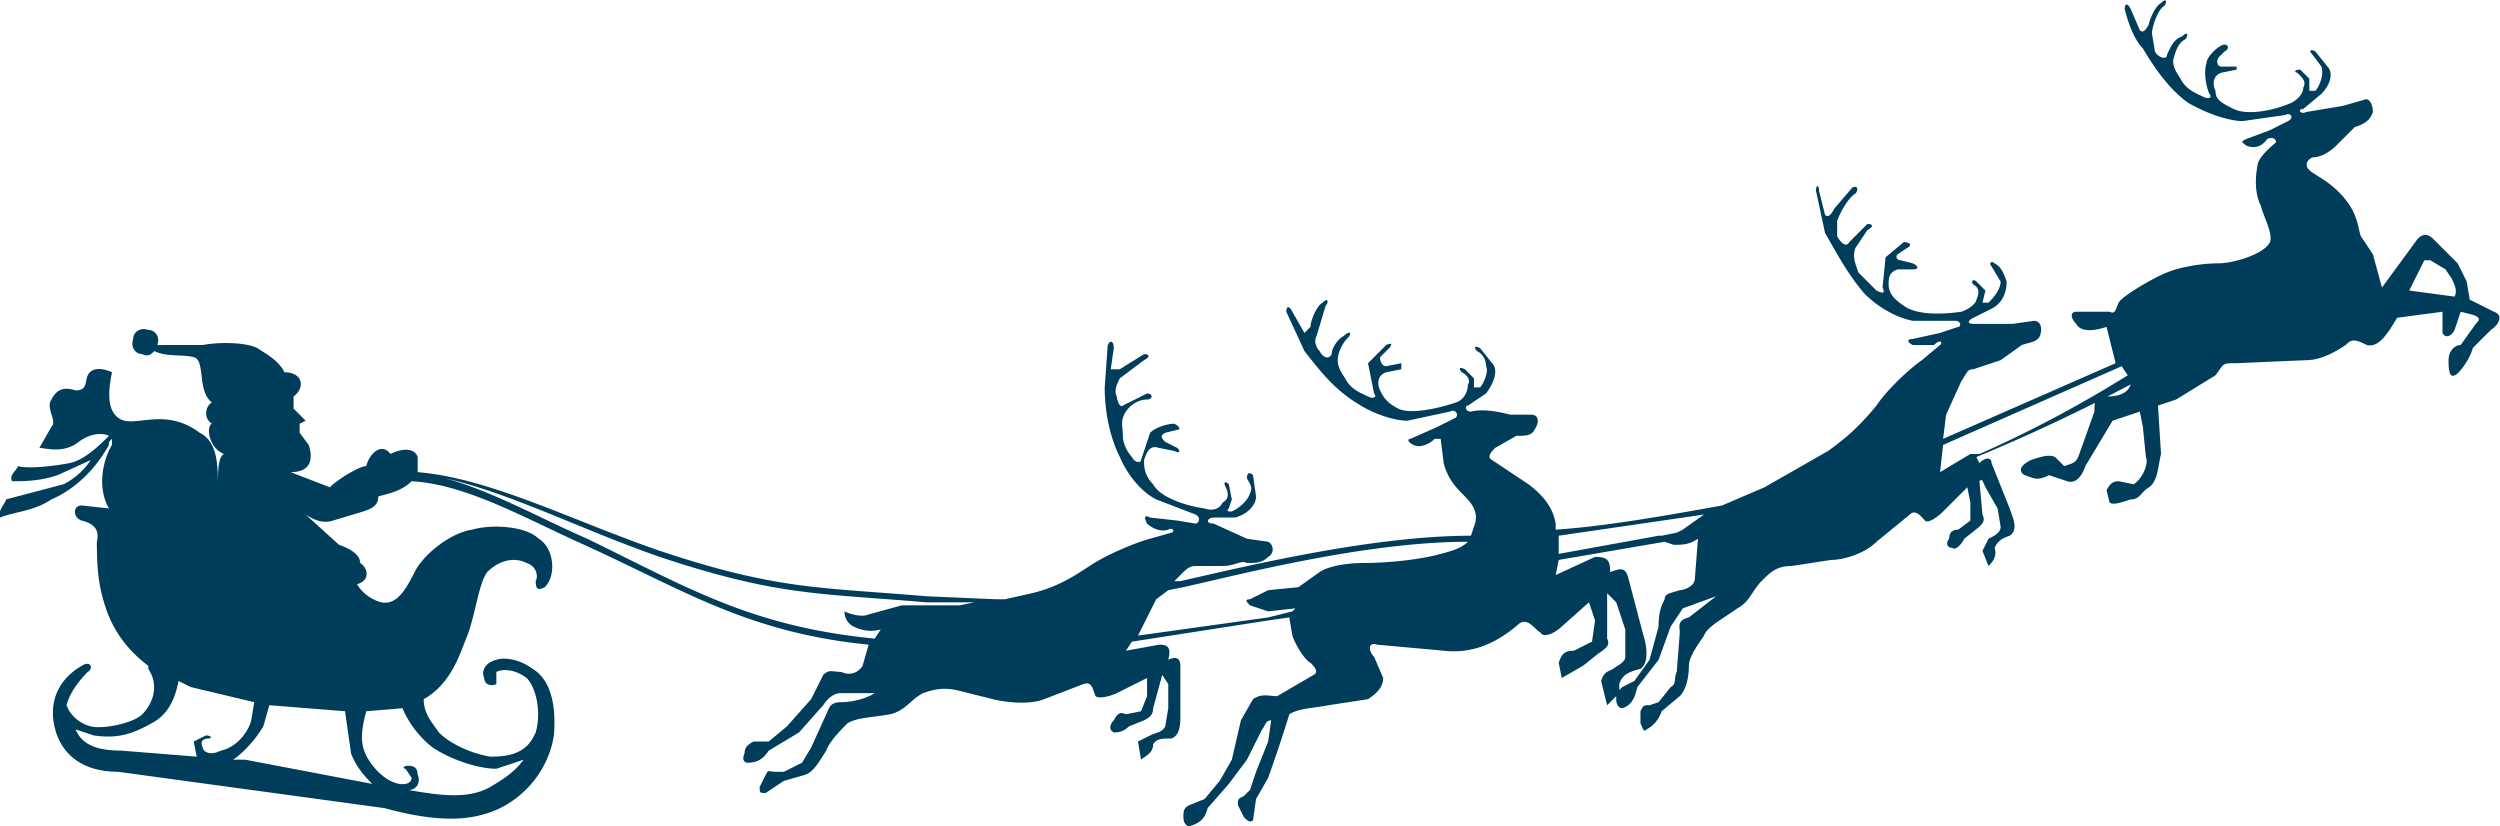 <svg width="826" height="273" viewBox="0 0 826 273" fill="none" xmlns="http://www.w3.org/2000/svg"><defs/><path d="M824 103l-8-4-1-6-3-6-8-8c-2-2-4-2-6 1l-11 15-3-11-4-6c-1-3-1-7-5-12s-8-7-11-9-2-4 0-5c3 0 6-2 8-4l6-6c3-1 5-2 6-5 0-2-1-5-3-4l-7 2-12 2c-2 1-3-1-1-1l6-5c3-3 4-7 2-9l-4-5c-2-1-2 0-1 1l3 4c1 3-1 7-2 8h-2v-4l-3-3c-2 0-2 1-1 1 2 2 3 3 2 5 0 2-2 4-4 5-7 3-15 4-19 2s-6-3-6-6c-1-2-1-5 2-6l5-1v-1h-5c-1 0-2-1-1-3l2-2c2-1 1-3-1-2s-5 4-5 6c-1 3 0 8 1 10 1 1 0 2-2 1s-5-2-7-5c-1-2-3-4-3-7 1-4 2-6 4-7 1-1 1-3-1-1-3 1-4 4-5 6 0 2-3 1-4-1l-1-6c0-2 2-8 4-9 1-1 1-3-1-1-2 1-4 6-4 7-1 2-2 3-3 2l-3-7c-1-2-2-2-2 0 1 4 3 10 6 13 3 5 8 13 15 18 7 4 14 6 18 6l14-2c2-1 3 1 1 2l-6 3-8 3c-2 1-1 1 0 2 2 1 5 1 7-2 2-1 3 0 3 1-1 1-5 4-6 7-1 5-1 10 1 14 1 4 4 9 3 12-2 4-12 7-17 7s-12 1-17 3-15 8-16 10-1 4-3 3h-11c-2 0-2 2 0 4 1 2 4 3 10 1l3 12-57 25 1-8 5-11c2-3 2-4 4-4l9-3 7-5c3-1 5-1 6-3 1-3 0-5-2-5l-7 1h-13c-2 0-2-1 0-2l6-3c4-2 5-6 5-9-1-3-2-5-4-6-1-1-2 0-1 1l3 5c0 3-3 6-4 7h-2l1-4-3-3c-1-1-2 0-1 1 2 1 2 3 1 5 0 1-2 3-5 4-7 1-15 1-19-2-3-2-5-4-5-7 0-2 0-4 3-5h5c2 0 2-1 0-2l-4-1c-1 0-2-1-1-2l3-2c2-1 1-2-1-2l-6 5-1 10c1 2 0 2-2 1l-6-6c-1-3-2-5-1-8l4-6c2-1 2-2 0-2l-6 6c-1 2-3 0-4-2v-5c1-3 4-8 6-9 1-1 1-3-1-2l-6 7c-1 2-2 3-3 2l-2-8c0-2-1-2-1 0l3 14c3 5 7 13 13 20 5 5 11 8 16 9h14c2 0 2 2 1 2l-6 2-9 2c-2 0-2 1 0 2h7c2-2 3-1 2 0l-6 5c-3 2-11 9-15 15-5 6-9 10-16 15l-21 12-14 6c-22 4-40 7-55 8v-2c-1-6-5-10-9-13l-12-8c-2-1 0-3 1-4l7-4c3 0 5 0 6-2 2-3 1-5-1-5h-7c-4-1-9-2-13-1-2 0-2-2-1-2l6-4c3-4 4-8 2-10l-4-5c-2-1-2 0-1 1 2 1 3 3 3 5 1 2-1 6-2 7h-2v-3l-3-3c-2-1-2 0-1 1 2 1 3 3 2 4 0 2-1 5-4 6-6 2-15 4-19 2s-5-4-6-6-1-5 2-6l5-1v-2l-5 1c-1 0-2-1-2-3l3-3c1-1 1-2-1-1l-6 6 2 10c1 1 0 2-2 1s-5-2-7-5c-1-2-3-4-3-7s2-6 3-7c2-2 1-3-1-1-2 1-4 4-4 6-1 2-3 1-4-1-1-1-2-3-1-5l3-10c1-1 1-3-1-1-2 1-4 6-4 8l-2 2-4-7c-1-2-2-2-2 0l6 13c4 5 9 12 17 17 6 4 13 6 17 6l14-3c2-1 3 1 2 2l-6 3-9 4c-1 0-1 1 1 2s5 0 7-2h2l1 8c1 4 3 7 6 10s6 6 4 11l-1 3c-34 0-78 11-96 15h-2l2-2c2-2 3-3 5-3h9c4 0 6-2 8-1 3 0 5 0 7-2 2-1 2-4 0-5l-7-1-11-5c-3 0-2-2 0-2h7c4-1 7-4 7-7l-1-7c-1-1-2-1-2 1 1 2 2 3 1 5-1 3-4 5-6 6-1 0-2 0-1-1l1-3-1-5c-1-1-2-1-1 1s1 4-1 5c-1 2-3 3-6 2-7-1-15-4-17-8-3-3-3-6-3-8 1-3 2-5 5-4l5 1c2 1 2 0 1-1l-4-2c-1-1-2-2 0-3l4-1c1 0 1-1-1-2-2 0-6 1-8 3l-3 9c0 1-2 1-3-1-1-1-3-4-3-7s-1-5 1-8 5-4 7-4 2-2 0-2l-8 4c-1 1-2-2-2-3-1-2 0-4 1-6l8-6c2-1 2-2 0-2l-8 5h-3l1-7c0-2-1-3-2-1l-1 14c0 6 1 15 5 23 3 7 8 12 12 14l13 5c2 1 1 3 0 3l-6-1-9-1c-2-1-2 0-1 2 1 1 4 3 7 2 2-1 2 1 1 1l-7 2c-4 1-14 5-20 9s-11 7-19 9l-9 2h-3l-23-1c-35-3-49-2-88-15-29-10-56-24-80-26v-5c-1-3-5-3-9-1-3-4-7 0-8 4-2 0-9 4-12 7l-13-5c8 0 7-6 6-9l-3-4v-3l2-1-4-4v-4c4-3 3-8-3-8-2-4-6-6-9-8-4-2-13-2-18-1H52c1-3-1-5-3-5-3-1-5 1-5 3-1 3 1 5 3 5 2 1 3 0 4-1 4 2 9 1 13 2s1 11 6 15c-2 1-3 5 0 7-2 1-1 8 4 10-2 1-2 6-2 11 0-7 0-15-6-18-12-9-22-1-27-5-4-3-3-10-2-15 0 0-6-3-8 1-1 2 0 5-4 5-3-1-6-1-8 3-2 3 2 7 0 9l-4 7c2 0 8 2 13-2 4-3 8-3 10-2-3 3-8 8-13 9s-14 2-17 1c-1 2-3 3-2 5 4 0 9 0 15-2l11-5c-2 3-5 6-9 8l-19 5c0 1-3 4-2 6 5-2 11-2 17-6 7-3 14-9 19-18v-1l1-1v2c-3 5-5 14-1 21l-9-1c-3 0-3 4 0 5 4 1 6 3 5 7 0 11 1 16 3 22s6 13 14 19v1c4 6 1 12-2 15s-13 5-17 4-7-4-8-7c1-4 4-8 7-11 2-1 1-4-2-2-7 4-11 11-9 20s9 15 21 15l88 12c11 3 23 5 33 2 11-3 21-13 23-26 1-12-2-19-7-22-4-3-9-4-12-3-4 1-5 4-4 6 0 2 2 3 4 2v-4c2-1 6-1 10 2 3 3 5 11 3 18l-1 2c-3 5-8 6-14 6-6-1-13-4-17-8-2-3-5-6-5-11 9-5 12-15 14-20 3-7 4-18 7-22 4-4 9-5 13-3 3 1 4 4 3 6 0 3 1 3 3 2 4-4 3-13-2-16-4-4-15-5-22-3-7 1-16 8-19 14s-6 11-11 10c-4-1-7-4-8-6 4-1 4-5 1-7 0-3-4-5-7-6l-11-10c3 2 6 3 9 2l10-3c3-1 5-2 5-5 4-1 8-2 11-5 18 1 37 12 57 21 33 15 54 29 94 33l-2 7c-2 3-5 3-7 2-3 0-4-1-6 1l-4 8-8 9-6 5h-5c-2 1-3 2-3 4-1 2 0 3 1 3 3 0 5-1 7-4l10-6 8-9c2-3 4-4 6-4h11c-3 2-8 3-11 3-4 0-4 2-5 4l-5 11-3 5-6 3h-3c-2 0-2-1-3 1l-2 4c0 2 0 2 2 2l6-4 7-2c3-1 5-5 7-8 1-3 5-7 7-9 3-2 9-2 14-3s7-5 11-7c3-1 6-2 11-1l12 3c4 1 12 2 17 0l13-5c3-1 3 2 4 4 1 1 5 0 7-1l10-5v6l-2 5-5 1c-2-1-3 0-4 2-1 1-2 3 0 4 1 0 3 0 5-2l5-2c2-1 3-2 3-4l3-11 2 3v8l-1 6c-1 2-3 2-5 3l-4 2 1 6c1-1 4-2 4-5 1-2 3-2 6-2 3-1 3-5 3-8v-16c0-3-2-3-4-2 1-4 0-5-3-5l-11 2 2-3 45-7 7-1 1 6c1 3 4 8 6 9 1 1 3 3 1 4l-12 7c-3 0-5-1-8 1l-4 7-3 13-4 7-5 6-5 2c-2 1-2 2-2 4s1 3 2 3c3-1 5-2 6-6l7-8 6-8 5-10c1-1 1-3 3-3l-1 7-2 5-2 5-2 6-2 2c-2 1-2 1-2 3l2 4c1 1 2 2 3 1l1-7 4-7a524 524 0 007-21c3-2 8-2 13-3l13-2c3-2 5-4 5-7l-3-7c-2-2-2-5 1-4l22 2c9 1 17-2 25-9 3-2 5 2 7 3 1 2 5 0 7-2l9-8 2 6-1 7-6 3c-3 0-4 1-5 4l1 5 7-4 5-4c3-2 4-3 3-5v-15l3 3 3 9v9c0 2-3 3-4 4-2 1-3 1-4 4l2 8 3-3v1c0 2 1 3 2 3 3-1 4-3 5-7l7-9 4-11 4-6 11-4-9 7c-4 1-3 3-3 5l-1 13c-1 2 0 4-2 5l-4 5-3 1c-2 0-2 0-3 2v4c1 2 1 3 2 2 2-1 4-3 5-6l6-5c2-2 3-6 3-10 0-3 3-7 5-10 1-3 7-6 11-9 4-2 5-6 8-9s5-5 10-5l13-2c4 0 11-2 15-6l11-9c2-2 4 1 5 2s4-1 6-3l8-8 1 5v6l-4 3c-2 0-3 1-3 3-1 1-1 3 1 3 1 1 3-1 4-3l5-4c1-1 2-2 1-4l-1-11c1-1 1 0 2 2l4 7 1 6c0 2-2 3-4 4l-2 4 2 5c1-1 3-3 2-6 1-2 2-3 5-4 3-2 1-6 0-9l-6-15c0-2-2-2-4 0l-1-2a590 590 0 0051-24c-1 3-4 4-8 4-4-1-4 2-4 5l-5 14c-1 3-2 3-5 4l-3-3c-2-1-5 0-8 1-4 2-4 4-2 5 3 1 4 2 8 0l6 2c3 1 5-2 6-5l9-15 9-3 1 5 1 10c1 2-1 7-4 9l-5-1c-2 0-3 1-4 3l1 4c1 1 4 0 7-1 3 0 3-2 6-4s3-7 4-11l-1-16 6-2 13-8c3-4 2-4 7-4l23-1c5 0 10-3 13-5 2-2 3-2 7 0 4 1 7-4 10-9l15-2v7c1 2 3 1 4-1l2-6 4 1c3 1 2 2 1 3l-5 7c-2 0-4 2-4 5 0 2 0 6 2 5 1 0 5-5 6-9l6-6c3-2 4-5 1-6zM67 247c-1-2 0-3 2-3 1 0 1-1-1-1l-4 2 1 5-25-2c-8 0-13-2-15-7l6 2c7 1 12 0 19-4 6-3 8-9 9-14l4 2 21 5-1 6c-1 4-5 9-10 10-4 2-6 0-6-1zm54-12l12-1c2 5 6 10 10 13 6 4 15 7 21 7l9-3c-3 4-6 6-11 9-7 4-16 3-27 1 3 0 4-3 3-5 0-2-1-3-3-3s-2 1-1 1l2 3c0 2-3 3-7 1s-8-7-9-11 0-8 1-12zm-7 0l2 14c2 5 5 8 7 10l-42-8h-4c3-2 7-6 10-11l2-7 25 2zm449-65l-7 5-2 1-5 1h-1l-33 6v-6l48-7zm-369 8c-16-7-32-16-47-20 22 5 45 17 71 26 39 13 53 12 88 15h16l-5 1h-19l-11 3c-2 1-6 0-8-1 0 2 1 4 3 5s5 2 9 1l-2 3c-41-4-62-17-95-33zm225 26l-43 6 6-12 4-3 5-1c18-4 60-15 94-15-2 2-5 3-9 4-7 2-18 3-25 3-6 0-12 1-15 3l-7 5-10 1-6 3c-2 0-1 1 0 2l6 2 9-1-1 1-8 2zm141-13c0 3-4 4-5 4-3 1-5 1-5 3-1 2-2 4-2 9l-3 11-5 7-4 2-1 1v-2c1-3 3-4 7-5 3-2 2-8 1-11l-5-19c-1-4-3-3-6-2 0-4-1-5-5-5l-13 6 1-5 35-6 3 1c3 0 5 0 8-2l-1 13zm94-41h-3l-10 6 1-9 59-26 2 3c-16 10-33 19-49 26zm157-52l-15-2 5-10h2l5 3 2 3c1 2 2 4 1 6z" fill="#003D5B"/></svg>